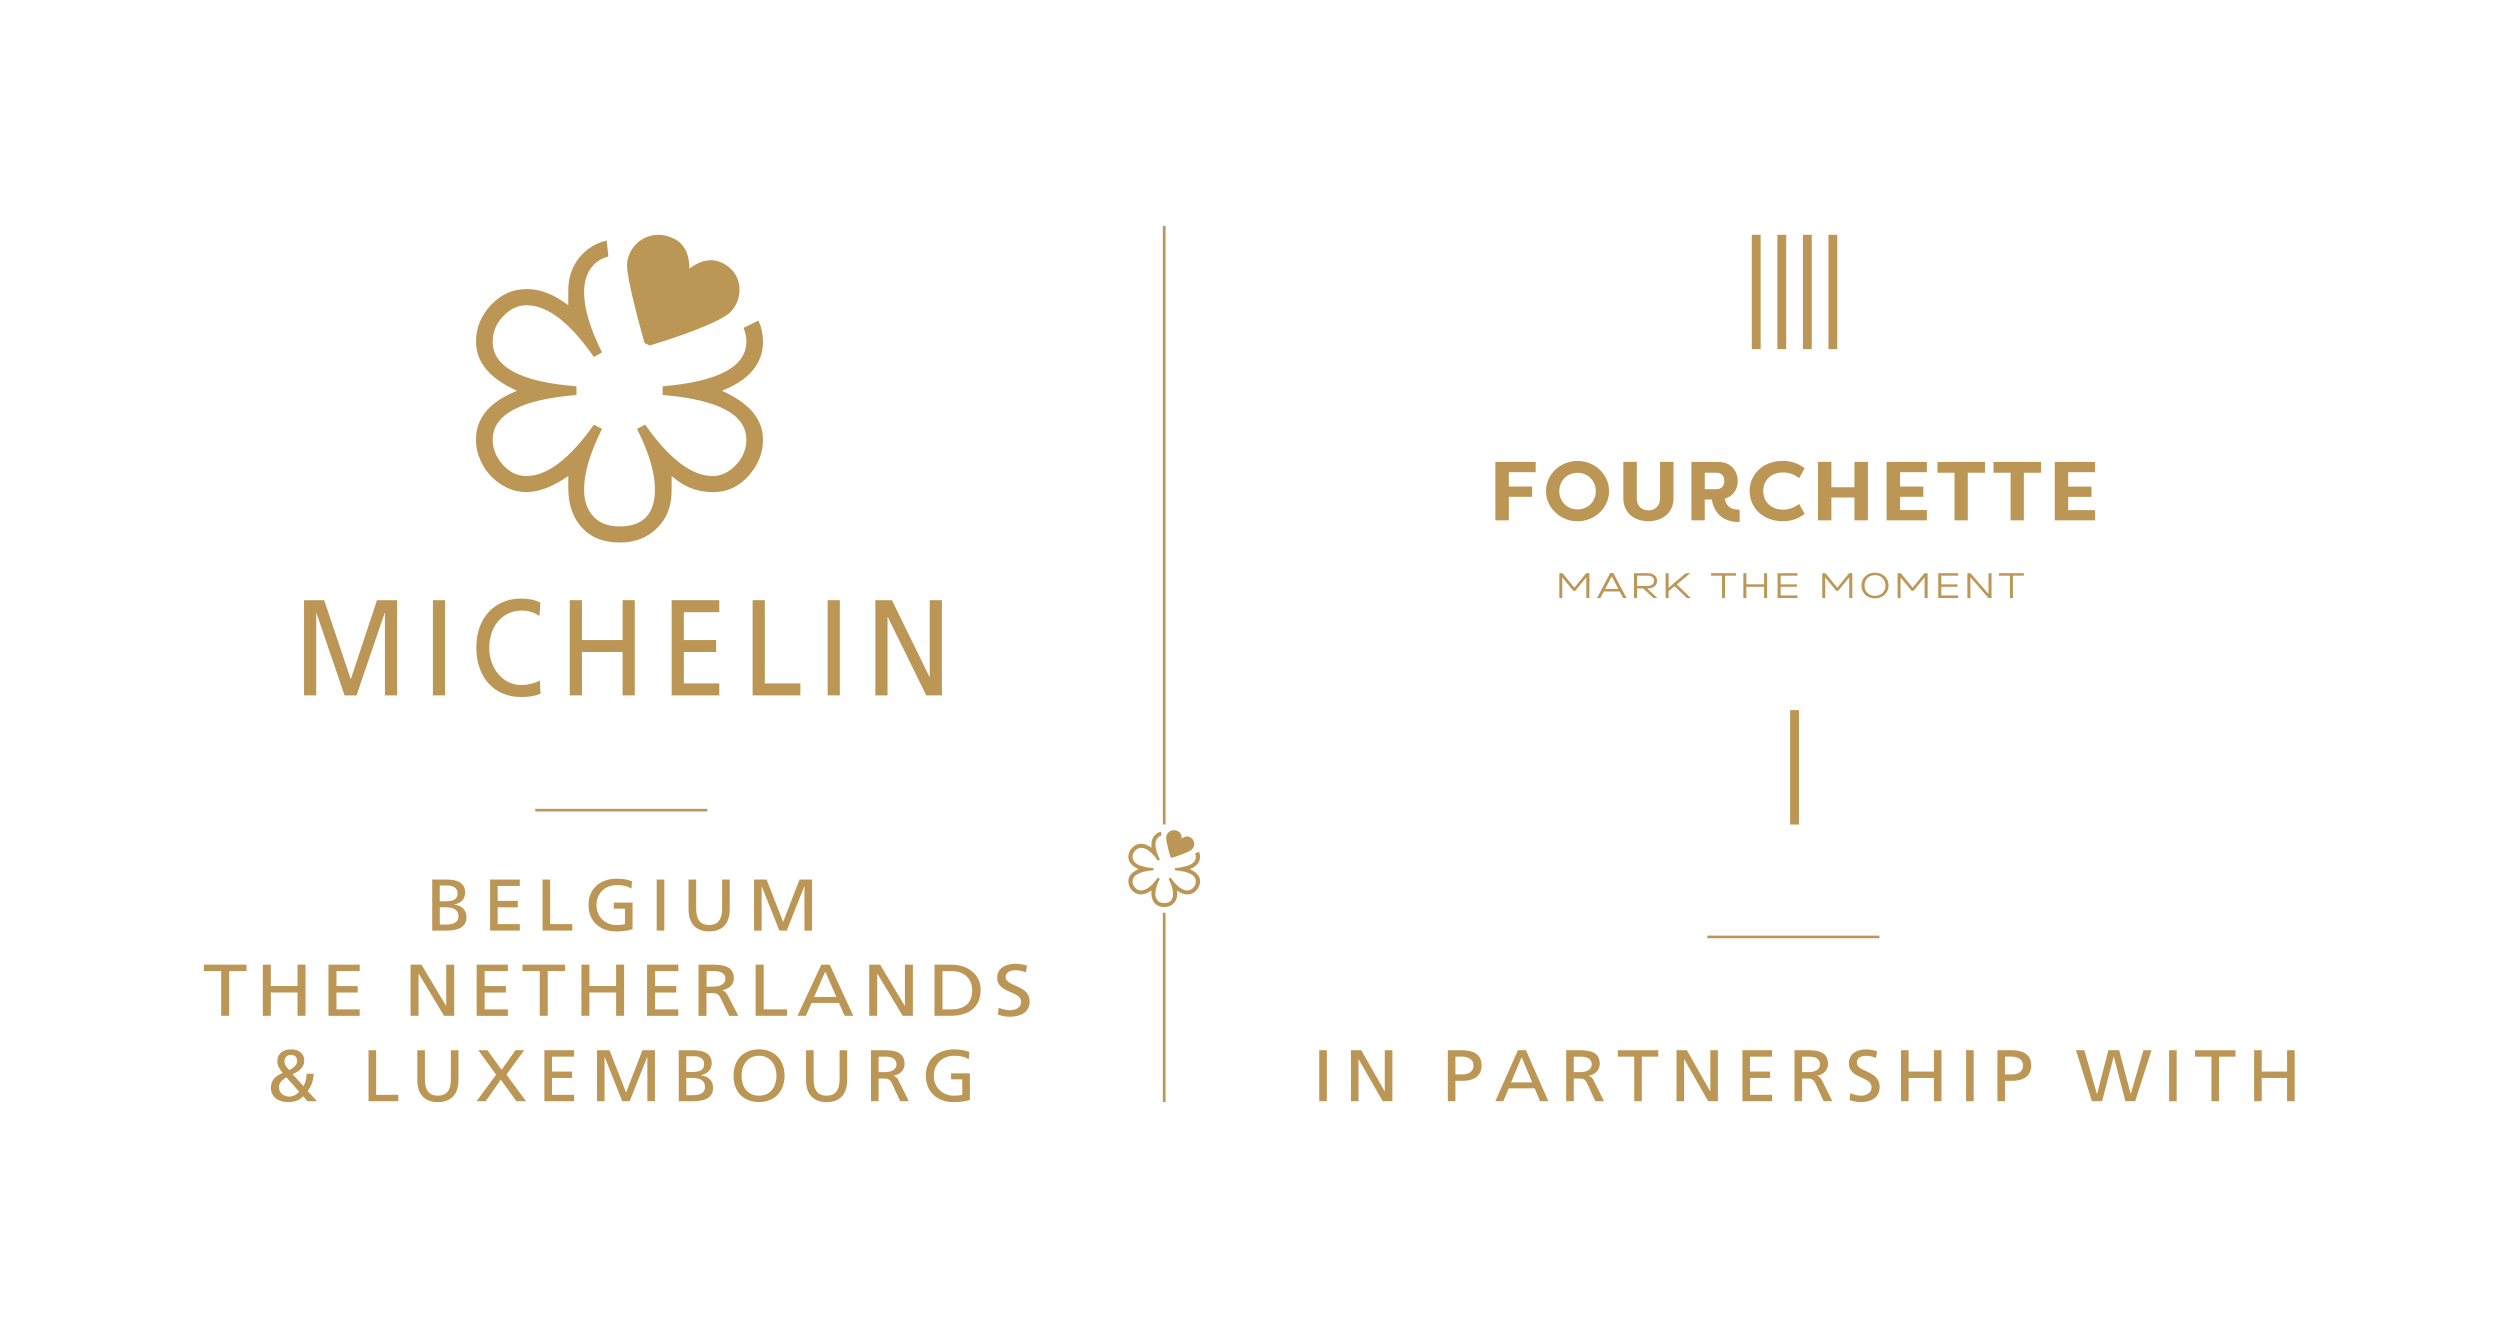 <?xml version="1.0" encoding="UTF-8"?> <svg xmlns="http://www.w3.org/2000/svg" id="Layer_1" version="1.1" viewBox="0 0 440.99 233.69"><defs><style> .st0 { fill: #bc9654; } </style></defs><g><path class="st0" d="M39.02,171.3h-3.06v-1.14h7.53v1.14h-3.06v7.88h-1.41v-7.88Z"></path><path class="st0" d="M46.36,170.16h1.41v3.77h4.71v-3.77h1.41v9.02h-1.41v-4.11h-4.71v4.11h-1.41v-9.02Z"></path><path class="st0" d="M57.94,170.16h5.51v1.14h-4.1v2.64h3.74v1.14h-3.74v2.97h4.1v1.14h-5.51v-9.02Z"></path><path class="st0" d="M72.42,170.16h1.92l4.34,7.26h.03v-7.26h1.41v9.02h-1.8l-4.46-7.42h-.03v7.42h-1.41v-9.02Z"></path><path class="st0" d="M84.08,170.16h5.51v1.14h-4.1v2.64h3.74v1.14h-3.74v2.97h4.1v1.14h-5.51v-9.02Z"></path><path class="st0" d="M95.21,171.3h-3.06v-1.14h7.53v1.14h-3.06v7.88h-1.41v-7.88Z"></path><path class="st0" d="M102.56,170.16h1.41v3.77h4.71v-3.77h1.41v9.02h-1.41v-4.11h-4.71v4.11h-1.41v-9.02Z"></path><path class="st0" d="M114.14,170.16h5.51v1.14h-4.1v2.64h3.74v1.14h-3.74v2.97h4.1v1.14h-5.51v-9.02Z"></path><path class="st0" d="M123.22,170.16h2.41c1.95,0,3.82.28,3.82,2.44,0,1.1-.89,1.87-2.03,2.06v.03c.44.15.65.35.96.91l1.86,3.59h-1.61l-1.51-3.13c-.44-.88-.9-.88-1.65-.88h-.85v4.01h-1.41v-9.02ZM124.63,174.04h1.2c1.34,0,2.13-.54,2.13-1.41,0-.81-.68-1.33-1.97-1.33h-1.35v2.74Z"></path><path class="st0" d="M133.3,170.16h1.41v7.88h4.11v1.14h-5.53v-9.02Z"></path><path class="st0" d="M144.88,170.16h1.48l4.16,9.02h-1.54l-1-2.27h-4.82l-1,2.27h-1.48l4.2-9.02ZM145.57,171.38l-1.96,4.47h3.92l-1.96-4.47Z"></path><path class="st0" d="M153.33,170.16h1.92l4.34,7.26h.03v-7.26h1.41v9.02h-1.8l-4.46-7.42h-.03v7.42h-1.41v-9.02Z"></path><path class="st0" d="M164.84,170.16h2.9c2.92,0,5.24,1.65,5.24,4.43,0,3.02-2,4.59-5.24,4.59h-2.9v-9.02ZM166.25,178.05h1.48c2.43,0,3.76-1.07,3.76-3.4,0-2.11-1.56-3.35-3.59-3.35h-1.65v6.75Z"></path><path class="st0" d="M180.97,171.52c-.72-.26-1.11-.37-1.85-.37-.79,0-1.72.26-1.72,1.2,0,1.73,4.23,1.33,4.23,4.31,0,1.93-1.62,2.69-3.59,2.69-.69,0-1.37-.18-2.02-.38l.14-1.2c.48.18,1.32.44,2.04.44.8,0,1.93-.41,1.93-1.47,0-2.02-4.23-1.46-4.23-4.27,0-1.6,1.38-2.46,3.16-2.46.65,0,1.42.1,2.1.32l-.2,1.19Z"></path></g><g><rect class="st0" x="232.71" y="185.25" width="1.34" height="9"></rect><polygon class="st0" points="238.3 185.25 240.12 185.25 244.24 192.5 244.27 192.5 244.27 185.25 245.61 185.25 245.61 194.25 243.9 194.25 239.67 186.85 239.64 186.85 239.64 194.25 238.3 194.25 238.3 185.25"></polygon><path class="st0" d="M255.39,185.25h2.45c1.91,0,3.51.64,3.51,2.69s-1.62,2.71-3.31,2.71h-1.31v3.6h-1.34v-9ZM256.73,189.52h1.33c.83,0,1.87-.4,1.87-1.59s-1.23-1.55-2.06-1.55h-1.14v3.13Z"></path><path class="st0" d="M267.76,185.25h1.41l3.95,9h-1.46l-.95-2.27h-4.58l-.95,2.27h-1.41l3.99-9ZM268.41,186.47l-1.86,4.46h3.72l-1.86-4.46Z"></path><path class="st0" d="M276.27,185.25h2.29c1.85,0,3.63.28,3.63,2.44,0,1.1-.84,1.87-1.93,2.05v.03c.42.15.62.35.91.9l1.77,3.58h-1.53l-1.43-3.12c-.41-.88-.86-.88-1.57-.88h-.8v4h-1.34v-9ZM277.61,189.12h1.14c1.27,0,2.02-.54,2.02-1.4,0-.81-.64-1.33-1.87-1.33h-1.29v2.73Z"></path><polygon class="st0" points="288.27 186.39 285.37 186.39 285.37 185.26 292.51 185.26 292.51 186.39 289.61 186.39 289.61 194.25 288.27 194.25 288.27 186.39"></polygon><polygon class="st0" points="295.73 185.25 297.55 185.25 301.67 192.5 301.7 192.5 301.7 185.25 303.03 185.25 303.03 194.25 301.32 194.25 297.09 186.85 297.07 186.85 297.07 194.25 295.73 194.25 295.73 185.25"></polygon><polygon class="st0" points="307.36 185.25 312.59 185.25 312.59 186.39 308.69 186.39 308.69 189.02 312.24 189.02 312.24 190.15 308.69 190.15 308.69 193.12 312.59 193.12 312.59 194.25 307.36 194.25 307.36 185.25"></polygon><path class="st0" d="M316.54,185.25h2.29c1.85,0,3.63.28,3.63,2.44,0,1.1-.84,1.87-1.93,2.05v.03c.41.15.62.35.91.9l1.77,3.58h-1.53l-1.43-3.12c-.41-.88-.86-.88-1.57-.88h-.8v4h-1.34v-9ZM317.88,189.12h1.14c1.27,0,2.02-.54,2.02-1.4,0-.81-.64-1.33-1.87-1.33h-1.29v2.73Z"></path><path class="st0" d="M330.92,186.61c-.68-.26-1.06-.37-1.75-.37-.75,0-1.63.26-1.63,1.2,0,1.73,4.02,1.33,4.02,4.29,0,1.92-1.54,2.68-3.41,2.68-.65,0-1.3-.18-1.91-.37l.13-1.2c.45.18,1.26.44,1.94.44.76,0,1.83-.41,1.83-1.47,0-2.01-4.01-1.46-4.01-4.25,0-1.6,1.31-2.45,3-2.45.62,0,1.35.1,1.99.32l-.19,1.19Z"></path><polygon class="st0" points="335.33 185.25 336.67 185.25 336.67 189.02 341.14 189.02 341.14 185.25 342.47 185.25 342.47 194.25 341.14 194.25 341.14 190.15 336.67 190.15 336.67 194.25 335.33 194.25 335.33 185.25"></polygon><rect class="st0" x="346.81" y="185.25" width="1.34" height="9"></rect><path class="st0" d="M352.34,185.25h2.45c1.91,0,3.51.64,3.51,2.69s-1.62,2.71-3.31,2.71h-1.31v3.6h-1.34v-9ZM353.67,189.52h1.33c.83,0,1.87-.4,1.87-1.59s-1.23-1.55-2.06-1.55h-1.14v3.13Z"></path><polygon class="st0" points="366.19 185.25 367.66 185.25 369.89 192.96 369.92 192.96 371.91 185.25 373.81 185.25 375.84 192.96 375.86 192.96 378.1 185.25 379.52 185.25 376.64 194.25 374.91 194.25 372.88 186.39 372.85 186.39 370.8 194.25 369.01 194.25 366.19 185.25"></polygon><rect class="st0" x="382.62" y="185.25" width="1.34" height="9"></rect><polygon class="st0" points="390.09 186.39 387.19 186.39 387.19 185.26 394.33 185.26 394.33 186.39 391.43 186.39 391.43 194.25 390.09 194.25 390.09 186.39"></polygon><polygon class="st0" points="397.62 185.25 398.96 185.25 398.96 189.02 403.43 189.02 403.43 185.25 404.77 185.25 404.77 194.25 403.43 194.25 403.43 190.15 398.96 190.15 398.96 194.25 397.62 194.25 397.62 185.25"></polygon></g><g><path class="st0" d="M76.24,155.15h2.53c1.94,0,3.28.61,3.28,2.27,0,1.24-.75,1.86-1.93,2.14v.03c1.27.1,2.17.9,2.17,2.16,0,1.93-1.66,2.4-3.56,2.4h-2.49v-9ZM77.58,158.99h.73c1.3,0,2.4-.12,2.4-1.44,0-1.07-.95-1.34-1.73-1.34h-1.41v2.78ZM77.58,163.09h1c1.2,0,2.29-.25,2.29-1.46,0-1.39-1.27-1.59-2.42-1.59h-.87v3.04Z"></path><polygon class="st0" points="86.45 155.15 91.69 155.15 91.69 156.28 87.79 156.28 87.79 158.91 91.34 158.91 91.34 160.05 87.79 160.05 87.79 163.01 91.69 163.01 91.69 164.15 86.45 164.15 86.45 155.15"></polygon><polygon class="st0" points="95.7 155.15 97.04 155.15 97.04 163.01 100.95 163.01 100.95 164.15 95.7 164.15 95.7 155.15"></polygon><path class="st0" d="M111.38,156.75c-.65-.41-1.37-.62-2.57-.62-2.15,0-3.59,1.51-3.59,3.52,0,2.11,1.58,3.52,3.52,3.52.92,0,1.16-.09,1.5-.16v-2.73h-1.97v-1.06h3.31v4.68c-.51.17-1.39.4-2.85.4-2.96,0-4.92-1.83-4.92-4.69s2.09-4.61,4.94-4.61c1.37,0,1.97.19,2.74.45l-.11,1.3Z"></path><rect class="st0" x="115.84" y="155.15" width="1.34" height="9"></rect><path class="st0" d="M128.72,160.42c0,2.53-1.33,3.88-3.63,3.88s-3.63-1.35-3.63-3.88v-5.27h1.34v5.1c0,1.73.56,2.91,2.29,2.91s2.29-1.19,2.29-2.91v-5.1h1.34v5.27Z"></path><polygon class="st0" points="133.01 155.15 135.22 155.15 138.15 162.62 141.03 155.15 143.24 155.15 143.24 164.15 141.9 164.15 141.9 156.36 141.87 156.36 138.78 164.15 137.47 164.15 134.38 156.36 134.35 156.36 134.35 164.15 133.01 164.15 133.01 155.15"></polygon></g><g><path class="st0" d="M55.35,189.39c-.12,1.46-.53,2.3-1.07,3.08l1.63,1.78h-1.67l-.76-.88c-.67.74-1.49,1.03-2.68,1.03-1.85,0-3.01-1-3.01-2.51,0-1.37.83-2.14,2.09-2.63-.49-.58-.96-1.19-.96-2.05,0-1.44,1.1-2.11,2.43-2.11,1.22,0,2.32.62,2.32,2.04,0,1.15-1.06,1.92-2.05,2.35l1.9,2.09c.36-.55.51-1.15.57-2.18h1.26ZM51.04,193.43c.87,0,1.43-.54,1.73-.86l-2.25-2.54c-.71.46-1.31.89-1.31,1.78,0,.99.87,1.62,1.83,1.62M51,188.76c.56-.26,1.41-.81,1.41-1.57,0-.82-.47-1.11-1.11-1.11s-1.12.39-1.12,1.16c0,.61.43,1.1.83,1.52"></path><polygon class="st0" points="65.01 185.25 66.35 185.25 66.35 193.12 70.26 193.12 70.26 194.25 65.01 194.25 65.01 185.25"></polygon><path class="st0" d="M80.87,190.53c0,2.53-1.33,3.88-3.63,3.88s-3.63-1.35-3.63-3.88v-5.27h1.34v5.1c0,1.73.56,2.91,2.29,2.91s2.29-1.19,2.29-2.91v-5.1h1.34v5.27Z"></path><polygon class="st0" points="87.51 189.57 84.37 185.25 85.98 185.25 88.47 188.71 90.94 185.25 92.47 185.25 89.33 189.55 92.78 194.25 91.09 194.25 88.34 190.44 85.67 194.25 84.07 194.25 87.51 189.57"></polygon><polygon class="st0" points="96.03 185.25 101.26 185.25 101.26 186.39 97.37 186.39 97.37 189.02 100.91 189.02 100.91 190.15 97.37 190.15 97.37 193.12 101.26 193.12 101.26 194.25 96.03 194.25 96.03 185.25"></polygon><polygon class="st0" points="105.31 185.25 107.51 185.25 110.44 192.73 113.32 185.25 115.53 185.25 115.53 194.25 114.19 194.25 114.19 186.47 114.16 186.47 111.07 194.25 109.76 194.25 106.67 186.47 106.64 186.47 106.64 194.25 105.31 194.25 105.31 185.25"></polygon><path class="st0" d="M119.73,185.26h2.53c1.94,0,3.28.61,3.28,2.27,0,1.24-.75,1.86-1.93,2.14v.03c1.27.1,2.17.9,2.17,2.16,0,1.93-1.66,2.4-3.56,2.4h-2.49v-9ZM121.07,189.1h.73c1.3,0,2.4-.12,2.4-1.44,0-1.07-.95-1.34-1.73-1.34h-1.41v2.78ZM121.07,193.19h1c1.2,0,2.29-.25,2.29-1.46,0-1.39-1.27-1.59-2.42-1.59h-.87v3.04Z"></path><path class="st0" d="M133.89,185.1c2.84,0,4.5,1.98,4.5,4.65s-1.65,4.65-4.5,4.65-4.5-1.92-4.5-4.65,1.66-4.65,4.5-4.65M133.89,193.27c2.15,0,3.08-1.73,3.08-3.52s-1.02-3.53-3.08-3.52c-2.06-.01-3.08,1.69-3.08,3.52s.92,3.52,3.08,3.52"></path><path class="st0" d="M149.44,190.53c0,2.53-1.33,3.88-3.63,3.88s-3.63-1.35-3.63-3.88v-5.27h1.34v5.1c0,1.73.56,2.91,2.29,2.91s2.29-1.19,2.29-2.91v-5.1h1.34v5.27Z"></path><path class="st0" d="M153.64,185.25h2.29c1.85,0,3.63.28,3.63,2.44,0,1.1-.84,1.87-1.93,2.05v.03c.42.16.62.35.91.9l1.77,3.58h-1.53l-1.43-3.12c-.41-.88-.86-.88-1.57-.88h-.8v4h-1.34v-9ZM154.98,189.12h1.14c1.27,0,2.02-.54,2.02-1.4,0-.81-.64-1.33-1.87-1.33h-1.29v2.73Z"></path><path class="st0" d="M170.88,186.85c-.65-.41-1.37-.62-2.57-.62-2.15,0-3.59,1.51-3.59,3.52,0,2.11,1.58,3.52,3.52,3.52.92,0,1.16-.09,1.5-.15v-2.73h-1.97v-1.06h3.31v4.68c-.51.17-1.39.4-2.85.4-2.96,0-4.92-1.83-4.92-4.69s2.09-4.61,4.94-4.61c1.37,0,1.97.19,2.74.45l-.11,1.3Z"></path></g><path class="st0" d="M134.59,60.27c0-1.32-.27-2.56-.8-3.73l-2.63,1.3c.33.77.49,1.58.49,2.42,0,4.42-4.92,7.05-14.76,7.88v1.53c9.84.82,14.76,3.45,14.76,7.88,0,1.7-.61,3.19-1.85,4.48-1.23,1.3-2.59,1.94-4.1,1.94-3.67,0-7.64-3.03-11.9-9.06l-1.43.74c2.11,4.22,3.16,7.77,3.16,10.64,0,4.38-2.08,6.57-6.25,6.57-2.01,0-3.55-.6-4.63-1.79-1.09-1.18-1.62-2.75-1.62-4.7,0-2.92,1.05-6.5,3.16-10.72l-1.43-.74c-4.27,6.03-8.24,9.06-11.9,9.06-1.61,0-3-.67-4.18-2.01-1.18-1.33-1.77-2.81-1.77-4.41,0-4.43,4.92-7.06,14.77-7.88v-1.53c-9.85-.77-14.77-3.4-14.77-7.88,0-1.7.61-3.2,1.84-4.47,1.24-1.3,2.6-1.95,4.11-1.95,3.71,0,7.68,3.04,11.9,9.13l1.43-.81c-2.11-4.23-3.16-7.78-3.16-10.65,0-1.95.53-3.52,1.62-4.71.69-.76,1.58-1.28,2.66-1.55l-.29-2.82c-1.62.37-3.02,1.14-4.2,2.31-1.72,1.71-2.58,3.89-2.58,6.53v2.56l-.76-.52c-2.21-1.55-4.39-2.32-6.55-2.32-2.47,0-4.57.94-6.32,2.81-1.76,1.87-2.64,4.02-2.64,6.45,0,3.64,2.41,6.54,7.23,8.68l-.83.37c-4.27,1.89-6.41,4.64-6.41,8.24,0,1.26.25,2.46.76,3.57.65,1.6,1.73,2.95,3.24,4.05,1.51,1.09,3.14,1.64,4.9,1.64,2.21,0,4.67-.95,7.38-2.84v2.12c0,2.89.8,5.21,2.39,6.98,1.59,1.76,3.84,2.64,6.72,2.64,2.64,0,4.82-.85,6.54-2.54,1.72-1.68,2.58-3.87,2.58-6.56v-2.63l.74.59c1.9,1.49,4.08,2.25,6.57,2.25s4.52-.95,6.23-2.84c1.72-1.91,2.58-4.05,2.58-6.42,0-3.6-2.41-6.46-7.24-8.61l.83-.37c4.27-1.88,6.41-4.67,6.41-8.31"></path><path class="st0" d="M114.59,60.95l-.89-.44s-3.26-11.31-3.09-13.97c.12-1.83,1.22-3.54,2.86-4.44,1.67-.92,3.61-.91,5.48.03,2.17,1.09,2.66,3.41,2.66,5.25.11-.09.22-.17.34-.25,1.9-1.33,3.8-1.59,5.5-.74,1.79.9,2.85,2.44,2.99,4.33.13,1.9-.74,3.84-2.18,4.82-3.53,2.43-13.67,5.41-13.67,5.41"></path><polygon class="st0" points="53.63 105.87 57.18 105.87 61.88 119.82 66.5 105.87 70.05 105.87 70.05 122.66 67.9 122.66 67.9 108.13 67.85 108.13 62.89 122.66 60.78 122.66 55.82 108.13 55.78 108.13 55.78 122.66 53.63 122.66 53.63 105.87"></polygon><rect class="st0" x="76.36" y="105.87" width="2.15" height="16.79"></rect><path class="st0" d="M95.15,108.64c-.95-.63-2-.94-3.09-.94-3.46,0-5.76,2.79-5.76,6.57s2.54,6.57,5.65,6.57c1.07,0,2.51-.31,3.27-.82l.13,2.33c-1.14.53-2.53.6-3.42.6-4.75,0-7.91-3.42-7.91-8.76s3.35-8.61,7.93-8.61c1.16,0,2.3.19,3.37.72l-.17,2.33Z"></path><polygon class="st0" points="100.5 105.87 102.65 105.87 102.65 112.9 109.82 112.9 109.82 105.87 111.97 105.87 111.97 122.66 109.82 122.66 109.82 115.01 102.65 115.01 102.65 122.66 100.5 122.66 100.5 105.87"></polygon><polygon class="st0" points="118.48 105.87 126.88 105.87 126.88 107.99 120.63 107.99 120.63 112.9 126.32 112.9 126.32 115.01 120.63 115.01 120.63 120.55 126.88 120.55 126.88 122.66 118.48 122.66 118.48 105.87"></polygon><polygon class="st0" points="132.76 105.87 134.91 105.87 134.91 120.55 141.18 120.55 141.18 122.66 132.76 122.66 132.76 105.87"></polygon><rect class="st0" x="145.99" y="105.87" width="2.15" height="16.79"></rect><polygon class="st0" points="154.41 105.87 157.33 105.87 163.95 119.39 164 119.39 164 105.87 166.15 105.87 166.15 122.66 163.39 122.66 156.61 108.86 156.56 108.86 156.56 122.66 154.41 122.66 154.41 105.87"></polygon><path class="st0" d="M263.78,91.78h2.37v-4.15h4.11v-1.81h-4.11v-2.53h4.74v-1.81h-7.11v10.31ZM283.83,86.63c0,2.93-2.49,5.32-5.55,5.32s-5.57-2.39-5.57-5.32,2.49-5.32,5.57-5.32,5.55,2.39,5.55,5.32M281.49,86.63c0-1.88-1.45-3.23-3.21-3.23s-3.23,1.34-3.23,3.23,1.45,3.23,3.23,3.23,3.21-1.34,3.21-3.23M292.83,87.88c0,1.43-.96,2.15-2.06,2.15s-2.05-.72-2.05-2.15v-6.41h-2.37v6.41c0,2.65,2.02,4.06,4.42,4.06s4.43-1.41,4.43-4.06v-6.41h-2.37v6.41ZM314.52,83.34c1.21,0,2.06.43,2.84,1l.98-1.74c-1.08-.78-2.17-1.3-3.84-1.3-3.62,0-5.87,2.44-5.87,5.32s2.25,5.32,5.87,5.32c1.67,0,2.75-.52,3.84-1.3l-.98-1.74c-.78.57-1.64,1-2.84,1-2.17,0-3.49-1.44-3.49-3.28s1.31-3.28,3.49-3.28M327.12,91.78h2.37v-10.31h-2.37v4.48h-4.07v-4.48h-2.37v10.31h2.37v-4.02h4.07v4.02ZM332.79,91.78h7.11v-1.81h-4.74v-2.34h4.11v-1.81h-4.11v-2.53h4.74v-1.81h-7.11v10.31ZM341.76,83.39h3.01v8.39h2.34v-8.39h3.04v-1.91h-8.39v1.91ZM351.65,83.39h3.01v8.39h2.34v-8.39h3.04v-1.91h-8.39v1.91ZM369.56,83.29v-1.81h-7.11v10.31h7.11v-1.81h-4.74v-2.34h4.11v-1.81h-4.11v-2.53h4.74ZM306.87,89.89v2.19s-.08,0-.12,0c-.7,0-2.27-.12-3.37-1.14-.98-.91-1.31-2.15-1.42-2.82h-1.25v3.67h-2.35v-10.31h4.76c2.2,0,3.41,1.58,3.41,3.39,0,1.46-.86,2.67-2.26,3.09,0,0-.02,0-.03,0,.09.43.3,1.02.71,1.41.55.5,1.61.55,1.92.53M304.16,84.85c0-.87-.51-1.46-1.35-1.46h-2.09v2.9h2.09c.84,0,1.35-.59,1.35-1.44M310.57,41.42h-1.56v20.17h1.56v-20.17ZM315.08,41.42h-1.56v20.17h1.56v-20.17ZM319.59,41.42h-1.56v20.17h1.56v-20.17ZM315.77,145.44h1.56v-20.17h-1.56v20.17ZM324.09,41.42h-1.56v20.17h1.56v-20.17ZM275.06,105.48v-4.37h.56l2.09,2.56,2.09-2.56h.56v4.37h-.54v-3.64l-1.96,2.38h-.32l-1.96-2.38v3.64h-.53ZM281.71,105.48l2.33-4.41h.54l2.32,4.41h-.59l-.6-1.15h-2.8l-.6,1.15h-.59ZM283.13,103.9h2.35l-1.17-2.23-1.18,2.23ZM288.23,105.48v-4.37h2.33c.4,0,.91.07,1.28.35.3.24.46.61.46.99s-.16.77-.49,1.01c-.28.21-.66.32-1.16.33h0s-.12,0-.12,0l1.78,1.65v.03h-.67l-1.81-1.68h-1.06v1.68h-.54ZM288.77,103.36h1.87c.38-.01.65-.1.84-.25.19-.16.29-.42.29-.67s-.09-.5-.26-.64c-.27-.22-.67-.26-.94-.26h-1.79v1.82ZM293.81,105.48v-4.37h.53v2.6l.76-.69,2.26-1.9h.79l-2.38,1.97,2.49,2.4h-.71l-2.16-2.08-1.06.87v1.2h-.53ZM303.76,105.48v-3.94h-1.93v-.43h4.39v.43h-1.93v3.94h-.53ZM307.52,105.48v-4.37h.53v1.96h3.13v-1.96h.53v4.37h-.53v-1.97h-3.13v1.97h-.53ZM313.56,105.48v-4.37h3.51v.43h-2.97v1.54h2.86v.43h-2.86v1.53h2.97v.44h-3.51ZM321.44,105.48v-4.37h.56l2.09,2.56,2.09-2.56h.56v4.37h-.54v-3.64l-1.96,2.38h-.32l-1.96-2.38v3.64h-.53ZM328.35,103.28c0-1.32,1-2.26,2.39-2.26s2.39.95,2.39,2.26-1,2.27-2.39,2.27-2.39-.95-2.39-2.27M332.59,103.28c0-1.08-.76-1.83-1.85-1.83s-1.85.75-1.85,1.83.76,1.83,1.85,1.83,1.85-.75,1.85-1.83M334.73,105.48v-4.37h.56l2.09,2.56,2.09-2.56h.56v4.37h-.54v-3.64l-1.96,2.38h-.32l-1.96-2.38v3.64h-.53ZM341.9,105.48v-4.37h3.51v.43h-2.97v1.54h2.86v.43h-2.86v1.53h2.97v.44h-3.51ZM347.04,105.48v-4.37h.54l3.19,3.66v-3.66h.53v4.37h-.54l-3.19-3.66v3.66h-.53ZM354.54,105.48v-3.94h-1.93v-.43h4.39v.43h-1.93v3.94h-.53Z"></path><rect class="st0" x="94.42" y="142.68" width="30.34" height=".46"></rect><rect class="st0" x="205.12" y="39.86" width=".48" height="105.57"></rect><rect class="st0" x="205.12" y="161.01" width=".48" height="33.4"></rect><rect class="st0" x="301.18" y="165.04" width="30.34" height=".46"></rect><path class="st0" d="M211.68,151.15c0-.33-.07-.64-.2-.93l-.66.33c.08.19.12.39.12.61,0,1.11-1.23,1.76-3.69,1.97v.38c2.46.21,3.69.86,3.69,1.97,0,.42-.15.8-.46,1.12-.31.32-.65.48-1.02.48-.92,0-1.91-.76-2.97-2.26l-.36.18c.53,1.05.79,1.94.79,2.66,0,1.09-.52,1.64-1.56,1.64-.5,0-.89-.15-1.16-.45-.27-.3-.4-.69-.4-1.17,0-.73.26-1.62.79-2.68l-.36-.18c-1.07,1.5-2.06,2.26-2.97,2.26-.4,0-.75-.17-1.04-.5-.3-.33-.44-.7-.44-1.1,0-1.11,1.23-1.76,3.69-1.97v-.38c-2.46-.19-3.69-.85-3.69-1.97,0-.42.15-.8.46-1.12.31-.32.65-.49,1.03-.49.93,0,1.92.76,2.97,2.28l.36-.2c-.53-1.06-.79-1.94-.79-2.66,0-.49.13-.88.4-1.18.17-.19.39-.32.66-.39l-.07-.7c-.4.09-.75.28-1.05.58-.43.43-.64.97-.64,1.63v.64l-.19-.13c-.55-.39-1.1-.58-1.64-.58-.62,0-1.14.23-1.58.7-.44.47-.66,1.01-.66,1.61,0,.91.6,1.63,1.81,2.17l-.21.09c-1.07.47-1.6,1.16-1.6,2.06,0,.31.06.61.19.89.16.4.43.74.81,1.01.38.27.78.41,1.22.41.55,0,1.17-.24,1.84-.71v.53c0,.72.2,1.3.6,1.74.4.44.96.66,1.68.66.66,0,1.2-.21,1.63-.64.43-.42.64-.97.64-1.64v-.66l.18.15c.47.37,1.02.56,1.64.56s1.13-.24,1.56-.71c.43-.48.65-1.01.65-1.6,0-.9-.6-1.61-1.81-2.15l.21-.09c1.07-.47,1.6-1.17,1.6-2.08"></path><path class="st0" d="M206.69,151.32l-.22-.11s-.82-2.82-.77-3.49c.03-.46.3-.88.71-1.11.42-.23.9-.23,1.37,0,.54.27.66.85.67,1.31.03-.02.06-.04.09-.06.48-.33.95-.4,1.37-.19.45.23.71.61.75,1.08.03.47-.19.96-.54,1.2-.88.61-3.41,1.35-3.41,1.35"></path></svg> 